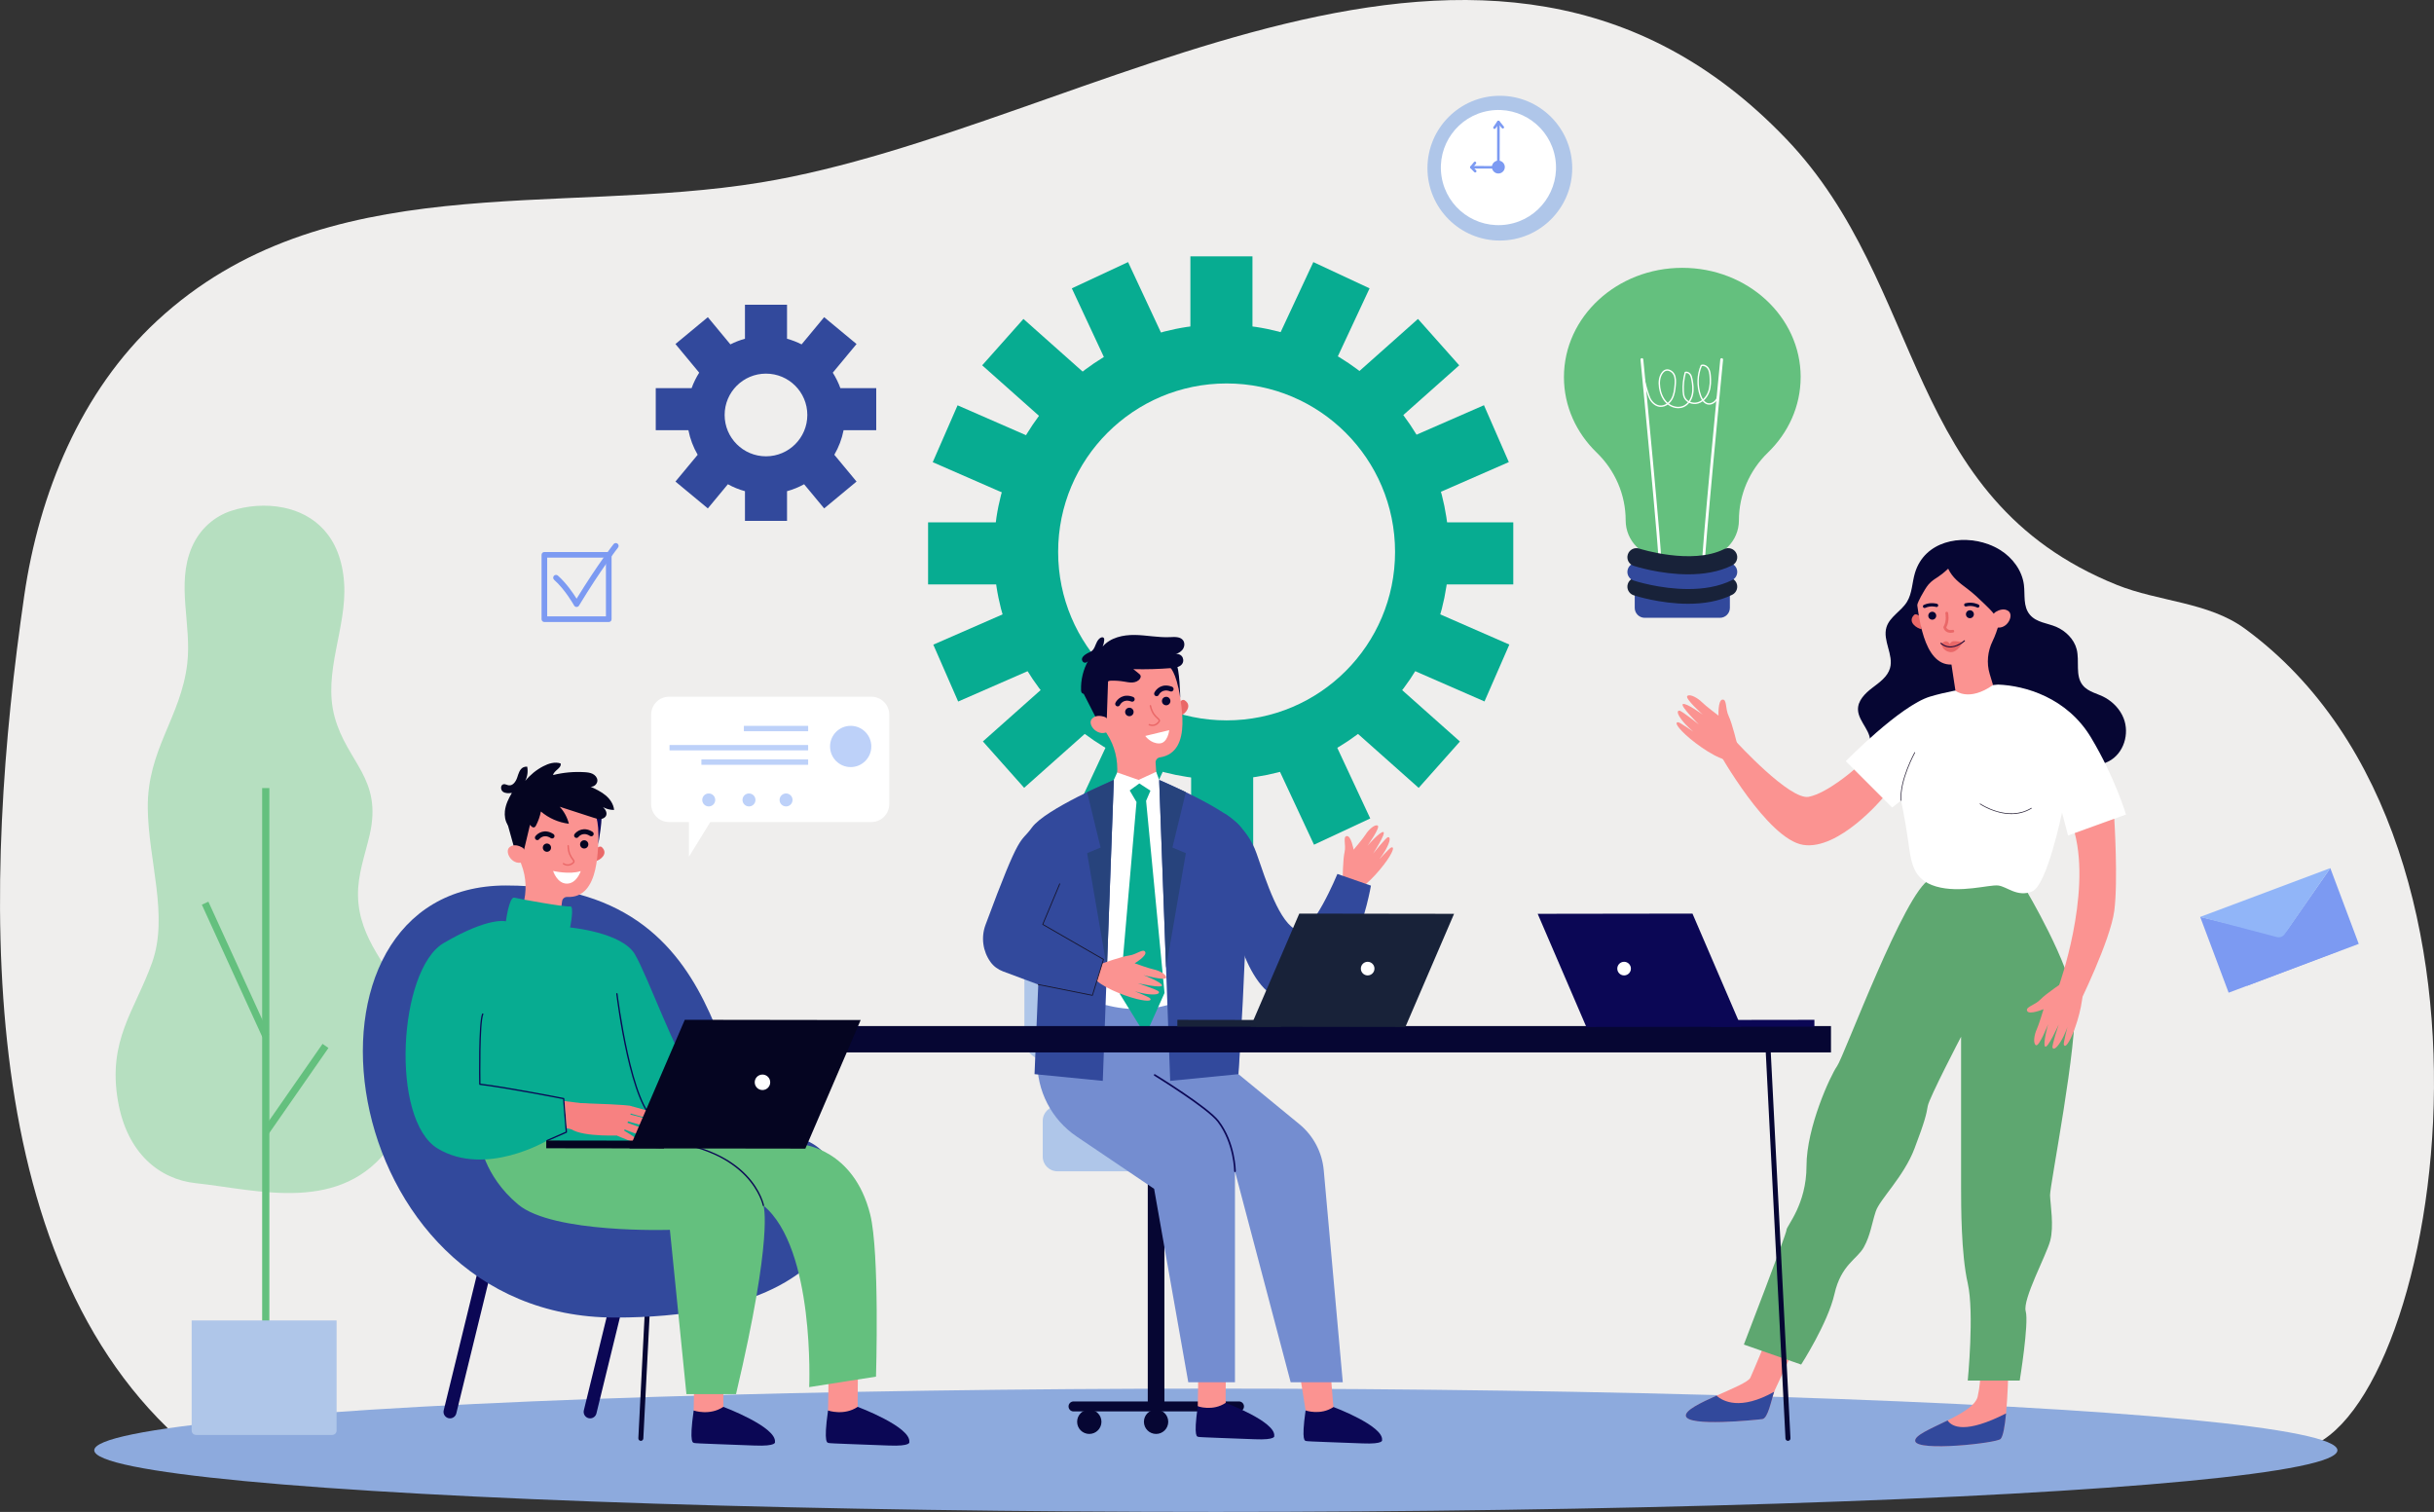 <?xml version="1.0" encoding="UTF-8"?>
<svg id="Layer_2" data-name="Layer 2" xmlns="http://www.w3.org/2000/svg" viewBox="0 0 2590.42 1609.08">
  <rect x="0" y="0" width="2590.42" height="1609.08" fill="#333333" stroke="none"/>
  <defs>
    <style>
      .cls-1 {
        fill: #fb9391;
      }

      .cls-2 {
        fill: #060633;
      }

      .cls-3 {
        fill: #050521;
      }

      .cls-4 {
        fill: #f78181;
      }

      .cls-5 {
        fill: #fff;
      }

      .cls-6 {
        fill: #ea6868;
      }

      .cls-7 {
        fill: #efeeed;
      }

      .cls-8 {
        fill: #7c9af2;
      }

      .cls-9 {
        fill: #91b5f8;
      }

      .cls-10 {
        fill: #b6dfc0;
      }

      .cls-11 {
        fill: #64c07e;
      }

      .cls-12 {
        fill: #32499c;
      }

      .cls-13 {
        fill: #8daadd;
      }

      .cls-14 {
        fill: #afc6e9;
      }

      .cls-15 {
        fill: #bdd1f9;
      }

      .cls-16 {
        fill: #17152b;
      }

      .cls-17 {
        fill: #240d39;
      }

      .cls-18 {
        fill: #07ac91;
      }

      .cls-19 {
        fill: #0b0755;
      }

      .cls-20 {
        fill: #182239;
      }

      .cls-21 {
        fill: #272035;
      }

      .cls-22 {
        fill: #5ea770;
      }

      .cls-23 {
        fill: #748dd0;
      }

      .cls-24 {
        fill: #27437c;
      }
    </style>
  </defs>
  <g id="_ÎÓÈ_1" data-name="—ÎÓÈ_1">
    <g>
      <path class="cls-7" d="m2234.16,1561.53l204.18-18.07c149.69,0,269.7-641.33-49.38-874.53-38.67-28.26-91.5-28.53-135.94-46.4-228.63-91.93-202.21-318.26-352.1-474.77-316.89-330.9-742.52-10.83-1090.91,46.39-217.53,35.72-464.99-17.38-642.75,147.15-81.13,75.09-125.62,183.46-141.49,292.86-43.32,298.66-58.19,706.68,173.22,904.42,70.65,60.37,288.88,28.94,376.02-3.38l1659.15,26.34Z"/>
      <path class="cls-12" d="m932.55,457.85v-44.77h-38.17c-2.1-5.81-4.82-11.33-8.08-16.46l25.28-30.48-34.47-28.58-24,28.95c-4.91-2.48-10.1-4.5-15.51-5.99v-36.21h-44.77v36.21c-5.41,1.49-10.6,3.5-15.51,5.99l-24-28.95-34.47,28.58,25.28,30.48c-3.26,5.14-5.98,10.65-8.08,16.46h-38.17v44.77h34.76c1.83,9.36,5.21,18.17,9.86,26.14l-23.65,28.52,34.47,28.58,21.33-25.73c5.69,3.14,11.78,5.64,18.18,7.4v31.58h44.77v-31.58c6.4-1.76,12.49-4.26,18.18-7.4l21.33,25.73,34.47-28.58-23.65-28.52c4.65-7.97,8.03-16.78,9.86-26.14h34.76Zm-117.34,27.79c-24.3,0-44-19.7-44-44s19.7-44,44-44,44,19.7,44,44-19.7,44-44,44Z"/>
      <g>
        <path class="cls-18" d="m1299.92,345.18c-133.77,0-242.2,108.44-242.2,242.2s108.44,242.2,242.2,242.2,242.2-108.44,242.2-242.2-108.44-242.2-242.2-242.2Zm5.5,421.49c-99.02,0-179.29-80.27-179.29-179.29s80.27-179.29,179.29-179.29,179.29,80.27,179.29,179.29-80.27,179.29-179.29,179.29Z"/>
        <rect class="cls-18" x="1266.89" y="272.83" width="66.06" height="94.36"/>
        <rect class="cls-18" x="1374.62" y="288.56" width="66.05" height="94.36" transform="translate(274.16 -563.93) rotate(25.02)"/>
        <rect class="cls-18" x="1462.7" y="348.32" width="66.06" height="94.36" transform="translate(797.29 -985) rotate(48.35)"/>
        <rect class="cls-18" x="1516.17" y="433.25" width="66.06" height="94.36" transform="translate(1369.07 -1131.52) rotate(66.39)"/>
        <rect class="cls-18" x="1001.88" y="541.77" width="66.05" height="94.36" transform="translate(1623.86 -445.96) rotate(90)"/>
        <rect class="cls-18" x="1530.32" y="541.77" width="66.05" height="94.36" transform="translate(2152.3 -974.4) rotate(90)"/>
        <rect class="cls-18" x="1157.58" y="288.56" width="66.06" height="94.36" transform="translate(2411.48 136.34) rotate(154.98)"/>
        <rect class="cls-18" x="1069.51" y="348.32" width="66.06" height="94.36" transform="translate(2130.76 -165.53) rotate(131.65)"/>
        <rect class="cls-18" x="1016.04" y="433.25" width="66.06" height="94.36" transform="translate(1909.37 -288.48) rotate(113.6)"/>
        <rect class="cls-18" x="1267.67" y="810.71" width="66.06" height="94.36"/>
        <rect class="cls-18" x="1375.41" y="794.98" width="66.06" height="94.36" transform="translate(-224.03 674.83) rotate(-25.02)"/>
        <rect class="cls-18" x="1463.48" y="735.22" width="66.06" height="94.36" transform="translate(-82.63 1380.74) rotate(-48.35)"/>
        <rect class="cls-18" x="1516.95" y="650.29" width="66.06" height="94.36" transform="translate(290.22 1838.48) rotate(-66.4)"/>
        <rect class="cls-18" x="1158.37" y="794.98" width="66.05" height="94.36" transform="translate(1914.72 2109.24) rotate(-154.98)"/>
        <rect class="cls-18" x="1070.3" y="735.22" width="66.06" height="94.36" transform="translate(1251.89 2126.8) rotate(-131.65)"/>
        <rect class="cls-18" x="1016.82" y="650.29" width="66.06" height="94.36" transform="translate(831.13 1938.77) rotate(-113.61)"/>
      </g>
      <g>
        <path class="cls-5" d="m927.28,741.46h-215.14c-10.58,0-19.15,8.57-19.15,19.15v95.12c0,10.58,8.57,19.15,19.15,19.15h21.05v36.92l22.75-36.92h171.33c10.58,0,19.15-8.57,19.15-19.15v-95.12c0-10.58-8.57-19.15-19.15-19.15Z"/>
        <path class="cls-15" d="m883.4,794.43c0-12.12,9.83-21.95,21.95-21.95s21.95,9.83,21.95,21.95-9.83,21.95-21.95,21.95-21.95-9.83-21.95-21.95Z"/>
        <rect class="cls-15" x="791.67" y="772.48" width="68.42" height="5.75" rx=".27" ry=".27" transform="translate(1651.77 1550.72) rotate(180)"/>
        <path class="cls-15" d="m712.83,792.87h146.99c.15,0,.27.12.27.27v5.2c0,.15-.12.27-.27.27h-146.99c-.15,0-.27-.12-.27-.27v-5.2c0-.15.12-.27.27-.27Z" transform="translate(1572.65 1591.49) rotate(180)"/>
        <path class="cls-15" d="m746.74,808.21h113.08c.15,0,.27.12.27.27v5.2c0,.15-.12.27-.27.27h-113.08c-.15,0-.27-.12-.27-.27v-5.2c0-.15.12-.27.27-.27Z" transform="translate(1606.56 1622.17) rotate(180)"/>
        <path class="cls-15" d="m761.19,851.35c0-3.81-3.09-6.9-6.9-6.9s-6.9,3.09-6.9,6.9,3.09,6.9,6.9,6.9,6.9-3.09,6.9-6.9Z"/>
        <path class="cls-15" d="m797.12,858.25c3.81,0,6.9-3.09,6.9-6.9s-3.09-6.9-6.9-6.9-6.9,3.09-6.9,6.9,3.09,6.9,6.9,6.9Z"/>
        <circle class="cls-15" cx="836.58" cy="851.35" r="6.9"/>
      </g>
      <ellipse class="cls-13" cx="1293.98" cy="1543.46" rx="1193.66" ry="65.62"/>
      <g>
        <path class="cls-14" d="m1673.27,178.97c0-42.55-34.49-77.04-77.04-77.04s-77.04,34.49-77.04,77.04,34.49,77.04,77.04,77.04,77.04-34.49,77.04-77.04Z"/>
        <circle class="cls-5" cx="1594.74" cy="178.41" r="61.28" transform="translate(-7.99 257.75) rotate(-9.22)"/>
        <path class="cls-8" d="m1601.52,177.79c0-3.79-3.07-6.86-6.86-6.86s-6.86,3.07-6.86,6.86,3.07,6.86,6.86,6.86,6.86-3.07,6.86-6.86Z"/>
        <g>
          <path class="cls-8" d="m1594.66,179.15h-1.37c-.75,0-1.36-.61-1.36-1.36s.61-1.36,1.36-1.36h.01l.06-42.28-1.7,2.47c-.43.62-1.28.77-1.89.35-.62-.43-.77-1.28-.35-1.89l4.19-6.08c.34-.49.95-.71,1.53-.53.57.18.96.7.96,1.3l-.07,48.03c0,.75-.61,1.36-1.36,1.36Z"/>
          <path class="cls-8" d="m1599.37,136.81c-.39,0-.79-.17-1.06-.5l-4.63-5.68c-.48-.58-.39-1.44.2-1.92.58-.47,1.44-.39,1.91.2l4.63,5.68c.48.58.39,1.44-.2,1.92-.25.21-.56.31-.86.31Z"/>
        </g>
        <g>
          <path class="cls-8" d="m1569.99,183.56c-.36,0-.71-.14-.98-.42l-4.04-4.19c-.38-.39-.49-.98-.27-1.48.21-.5.71-.83,1.25-.83h0l31.95.07c.75,0,1.36.61,1.36,1.36v1.37c0,.75-.61,1.36-1.36,1.36s-1.36-.61-1.36-1.36h0s-27.38-.08-27.38-.08l1.81,1.87c.52.54.51,1.4-.03,1.93-.27.26-.61.38-.95.38Z"/>
          <path class="cls-8" d="m1565.95,179.38c-.3,0-.61-.1-.86-.31-.58-.48-.67-1.33-.19-1.92l3.78-4.63c.48-.58,1.34-.67,1.92-.19.58.48.67,1.33.19,1.92l-3.78,4.63c-.27.33-.66.5-1.06.5Z"/>
        </g>
      </g>
      <path class="cls-10" d="m301.84,540.25c32.14,6.64,61.11,29.86,64.4,80.35,3.12,47.8-22.99,95.12-10.08,142.47,13.26,48.6,51.09,65.23,37.28,125.34-4.92,21.41-12.84,42.27-12.44,64.76.84,47.1,33.74,75.86,49.82,112.81,20.75,47.68,13.07,113.38-14.56,152.56-52.53,74.51-141.62,47.74-207.88,40.69-38.5-4.1-73.23-31.65-82.86-87.51-11.18-64.86,18.09-96.11,36.38-147.4,17.8-49.92-4.11-108.7-4.64-164.46-.59-62.34,35.44-96.56,42.05-153.84,4.78-41.42-11.91-84.09,4.7-123.22,8.79-20.72,25.08-33.51,41.86-39.07,16.63-5.51,36.86-7.41,55.96-3.46Z"/>
      <rect class="cls-11" x="279.01" y="838.71" width="7.67" height="588.27"/>
      <rect class="cls-11" x="246.73" y="954.2" width="7.67" height="155.32" transform="translate(-406.21 197.5) rotate(-24.56)"/>
      <rect class="cls-11" x="258.98" y="1155" width="111.29" height="7.67" transform="translate(-816.29 755.2) rotate(-55.17)"/>
      <path class="cls-14" d="m203.96,1405.32h154.26v117.17c0,2.57-2.09,4.66-4.66,4.66h-144.93c-2.57,0-4.66-2.09-4.66-4.66v-117.17h0Z"/>
      <g>
        <g>
          <rect class="cls-2" x="1179.4" y="1112.64" width="17.71" height="82.68"/>
          <path class="cls-14" d="m1125.33,1177.24h200.6c8.6,0,15.58,6.98,15.58,15.58v38.16c0,8.6-6.98,15.58-15.58,15.58h-200.6c-8.6,0-15.58-6.98-15.58-15.58v-38.16c0-8.6,6.98-15.58,15.58-15.58Z" transform="translate(2451.26 2423.8) rotate(180)"/>
          <rect class="cls-14" x="1090.2" y="947.95" width="179.94" height="179.94" rx="20.58" ry="20.58" transform="translate(2360.35 2075.85) rotate(180)"/>
          <rect class="cls-2" x="1221.53" y="1246.56" width="17.71" height="250.25"/>
          <path class="cls-2" d="m1142.53,1502.12h176.08c2.93,0,5.31-2.38,5.31-5.31s-2.38-5.31-5.31-5.31h-176.08c-2.94,0-5.31,2.38-5.31,5.31s2.38,5.31,5.31,5.31Z"/>
          <path class="cls-2" d="m1292.14,1513.15c0-7.15,5.79-12.94,12.94-12.94s12.94,5.79,12.94,12.94-5.8,12.94-12.94,12.94-12.94-5.79-12.94-12.94Z"/>
          <path class="cls-2" d="m1146.35,1513.15c0-7.15,5.79-12.94,12.94-12.94s12.94,5.79,12.94,12.94-5.79,12.94-12.94,12.94-12.94-5.79-12.94-12.94Z"/>
          <path class="cls-2" d="m1217.44,1513.15c0-7.15,5.79-12.94,12.94-12.94s12.94,5.79,12.94,12.94-5.79,12.94-12.94,12.94-12.94-5.79-12.94-12.94Z"/>
        </g>
        <g>
          <path class="cls-1" d="m1428.93,936.01s.25-21.43,2.05-29.16c1.81-7.72-2.18-16.55,2.39-17.07,4.57-.52,7.25,14.5,7.25,14.5,0,0,10.43-12.32,13.06-16.59,2.63-4.27,9.27-10.72,12.55-9.04,3.28,1.68-10.79,21.32-10.79,21.32,0,0,13.47-15.37,16.82-14.47,3.36.91-10.91,22.99-10.91,22.99,0,0,13.57-17.1,15.8-17.51,2.23-.41,2.85,2.43-.48,9.65-3.33,7.22-8.6,13.74-8.6,13.74,0,0,10.43-11.3,12.16-12.22,1.72-.92,4.77-.93-1.3,9.25-6.07,10.17-22.77,30.03-35.15,36.56l-14.86-11.95Z"/>
          <path class="cls-1" d="m1415.55,1452.73s3.38,44.93,3.72,45.56c.34.63-3.21,6.14-3.21,6.14l-13.89,2.49-12.68-5.83s-6.88-43.83-8.21-50.29c-1.33-6.46,34.27,1.93,34.27,1.93Z"/>
          <path class="cls-19" d="m1389.49,1501.1s16.01,5.6,29.7-3.67c0,0,53.32,19.98,51.69,35.18,0,0,2.27,4.53-20.83,3.55-23.1-.98-59-2-59.97-2.54-.96-.53-5.48,1.91-.59-32.52Z"/>
          <path class="cls-1" d="m1304.8,1449.21s-.63,44.04-.29,44.67c.34.63-3.21,6.14-3.21,6.14l-13.89,2.49-12.68-5.83s1.12-40.94-.21-47.4c-1.33-6.46,30.28-.07,30.28-.07Z"/>
          <path class="cls-19" d="m1274.73,1496.68s16.01,5.6,29.7-3.67c0,0,53.32,19.98,51.69,35.18,0,0,2.27,4.53-20.83,3.55-23.1-.98-59-2.01-59.96-2.54-.96-.53-5.48,1.91-.59-32.52Z"/>
          <g>
            <path class="cls-6" d="m1254.06,749.44s3.38-6.27,6.7-4.15c8.45,5.42,1.28,14.03-3.82,16.26l-2.87-12.12Z"/>
            <path class="cls-1" d="m1253.82,727.47h-.05c-.03-.61-.07-1.23-.12-1.86-2.53-27.71-27.93-47.84-55.87-43.43-23.28,3.68-40.74,24.06-40.78,47.63-.02,8.75,2.25,16.85,6.18,23.85,5.49,10.87,10.31,20.17,15.2,27.81,8.1,12.64,11.66,27.65,10.52,42.62l-.9,11.77c31.07,13.08,43.25-2.83,43.25-2.83l-1.39-21.33c-.18-2.78,1.81-5.22,4.56-5.65.02,0,.03,0,.05,0,36.53-5.75,20.87-62.02,19.36-78.58Z"/>
            <path class="cls-2" d="m1206.44,757.3c-.23-2.48-2.42-4.31-4.9-4.08-2.48.23-4.31,2.42-4.08,4.9.23,2.48,2.42,4.31,4.9,4.08,2.48-.23,4.31-2.42,4.08-4.9Z"/>
            <path class="cls-2" d="m1245.61,745.68c-.23-2.48-2.42-4.31-4.9-4.08-2.48.23-4.31,2.42-4.08,4.9.23,2.48,2.42,4.31,4.9,4.08,2.48-.23,4.31-2.42,4.08-4.9Z"/>
            <path class="cls-2" d="m1189.73,751.77c-.46.04-.94-.04-1.38-.25-1.31-.63-1.87-2.21-1.23-3.53,1.91-3.96,8.3-10.36,18.81-6.26,1.36.53,2.03,2.06,1.5,3.42-.53,1.36-2.07,2.03-3.42,1.5-8.63-3.38-11.98,3.35-12.12,3.63-.42.87-1.25,1.4-2.14,1.48Z"/>
            <path class="cls-2" d="m1231.18,740.92c-.46.04-.94-.04-1.39-.25-1.31-.63-1.86-2.21-1.23-3.53,1.91-3.96,8.3-10.37,18.8-6.26,1.36.53,2.03,2.06,1.5,3.42-.53,1.36-2.06,2.03-3.42,1.5-8.63-3.38-11.98,3.34-12.12,3.63-.42.87-1.25,1.4-2.14,1.48Z"/>
            <polygon class="cls-2" points="1153.19 738.11 1169.25 769.55 1177.85 767 1179.28 724.43 1153.19 738.11"/>
            <path class="cls-1" d="m1179.12,765.83c-.92-1.49-2.39-2.55-4.06-3.06-3.45-1.04-9.46-1.97-13.13,2.43-5.38,6.46,7.96,21.08,19.03,12.2,0,0,3.06-3.67-1.84-11.58Z"/>
            <path class="cls-6" d="m1231,771.46c-4.12,2.5-8.16.53-8.21.5-.39-.19-.54-.66-.35-1.05.19-.39.66-.54,1.05-.35.19.09,4.69,2.24,8.62-2.04.64-.7.96-1.25.94-1.63-.03-.54-.73-1.17-1.7-2.05-2.24-2.02-5.99-5.39-7.82-13.61-.09-.42.17-.84.6-.94.42-.09.84.17.94.6,1.72,7.74,5.1,10.78,7.34,12.79,1.21,1.09,2.17,1.94,2.22,3.14.04.85-.37,1.7-1.35,2.76-.74.81-1.5,1.42-2.26,1.88Z"/>
            <path class="cls-2" d="m1244.36,709.44s7.37,4.24,11.74,33.35c0,0-.62-32.84-4.57-36.11-3.96-3.26-7.17,2.75-7.17,2.75Z"/>
          </g>
          <path class="cls-23" d="m1105.01,1090.49l158.08-45.81,57.92,44.29-3.2,54.24.22-.02,64.83,53.2c14.89,12.22,24.25,29.91,25.97,49.1l20.26,225.61h-55.47l-59.29-224.54v224.54h-49.68l-36.36-205.88-82.34-55.6c-26.96-18.2-42.77-48.9-41.92-81.42l.98-37.7Z"/>
          <path class="cls-5" d="m1185.4,830.05h48.26l18.71,80.9v155.19s-44.3,21.46-102.64-6.6l17.01-181.61,18.66-47.88Z"/>
          <path class="cls-12" d="m1185.4,830.05s-72.82,30.82-87.13,50.63c-13.22,18.3-11.36.89-49.42,103.6-4.98,13.43-2.79,28.22,5.29,39.5,3.31,4.62,8.02,8.05,13.35,10.04l37.5,13.99-3.97,95.37,72.64,7.15,11.73-320.29Z"/>
          <path class="cls-12" d="m1233.66,830.05s72.82,30.82,87.13,50.63c14.31,19.81-2.75,262.51-2.75,262.51l-72.64,7.15-11.73-320.29Z"/>
          <polygon class="cls-18" points="1201.04 839.13 1209.53 853.58 1191.85 1057.89 1219.12 1101.91 1239.37 1056.79 1219.75 852.34 1225.94 837.89 1209.3 831.7 1201.04 839.13"/>
          <polygon class="cls-5" points="1185.4 830.05 1189.01 822.11 1211.71 830.05 1230.48 821.42 1233.66 830.05 1229.66 844.91 1212.53 833.78 1195.81 845.94 1185.4 830.05"/>
          <path class="cls-2" d="m1169.65,679.98c1.38-1.42,3.94-2.56,5.11-.96.47.65.48,1.51.42,2.31-.17,2.31-.72,4.6-1.62,6.74,8.13-9.54,21.7-12.5,34.24-12.31s24.98,2.93,37.5,2.31c4.96-.24,10.91-.6,13.83,3.43,2.03,2.81,1.57,6.92-.47,9.72-2.04,2.8-5.35,4.45-8.71,5.28,2.58-1.09,5.83-.35,7.69,1.75,1.86,2.1,2.2,5.41.8,7.84-2.13,3.72-7.06,4.54-11.33,4.89-13.61,1.11-27.28,1.5-40.93,1.16,1.98,1.6,3.97,3.2,5.95,4.81.68.55,1.38,1.13,1.7,1.94.44,1.11.05,2.39-.59,3.4-1.68,2.6-4.88,3.86-7.97,4.06-3.09.2-6.15-.5-9.2-1-4.46-.73-8.98-1.04-13.49-.93-.93.02-1.9.07-2.74.47-1.14.54-1.9,1.62-2.7,2.59-4.8,5.78-12.42,8.24-19.61,10.42-2.23.68-5.19,1.11-6.43-.86-.48-.77-.54-1.71-.57-2.62-.36-10.82,2.28-21.73,7.54-31.19-1.35,2.43-4.68,3.03-6.17.2-1.9-3.6,2.62-6.57,5.16-8.05,2.33-1.35,4.54-1.64,6.27-3.9,2.71-3.55,2.99-8.06,6.35-11.5Z"/>
          <path class="cls-5" d="m1218.86,783.24l25.5-6.16s-1.46,14.13-10.73,14.13-14.77-7.97-14.77-7.97Z"/>
          <polygon class="cls-24" points="1157 843.06 1171.3 902 1157 907.98 1178.07 1030.17 1185.4 830.05 1157 843.06"/>
          <path class="cls-12" d="m1302.97,865.62s24.11,13.26,34.31,42.58c10.2,29.33,24.53,75.09,43.73,81.99,15.3,5.5,42.34-60.08,42.34-60.08l35.7,12.43s-22.36,133.85-91.81,121.86c-44.14-7.62-58.65-104.56-58.65-104.56l-5.62-94.22Z"/>
          <polygon class="cls-24" points="1262.06 843.06 1247.76 902 1262.06 907.98 1240.99 1030.17 1233.66 830.05 1262.06 843.06"/>
          <path class="cls-1" d="m1173.2,1025.28s20.52-7.35,28.52-8.37c8-1.01,15.01-7.94,17.12-3.77,2.11,4.17-11.26,12.05-11.26,12.05,0,0,15.44,5.58,20.44,6.57,5,.99,13.5,5.05,13.06,8.76-.44,3.72-24.15-2.74-24.15-2.74,0,0,19.43,7.4,19.75,10.91.32,3.52-25.77-2.26-25.77-2.26,0,0,21.11,6.88,22.29,8.86,1.18,1.98-1.31,3.58-9.37,2.96-8.06-.62-16.14-3.33-16.14-3.33,0,0,14.47,5.94,15.96,7.26,1.49,1.32,2.57,4.22-9.27,2.04-11.85-2.18-36.69-11.08-47.3-20.56l6.12-18.4Z"/>
          <path class="cls-19" d="m1314.34,1247.44h0c.49,0,.89-.4.89-.89,0-.3-.21-30.36-18.03-53.7-11.3-14.79-65.56-48.11-67.86-49.52-.41-.25-.96-.13-1.22.29-.25.42-.12.96.29,1.22.56.34,56.28,34.55,67.38,49.09,17.45,22.86,17.67,52.33,17.67,52.63,0,.49.4.89.89.89Z"/>
          <path class="cls-16" d="m1162.6,1059.74c.19,0,.37-.12.42-.31l11.79-38.25c.06-.2-.02-.41-.2-.51l-64.3-37.05,17.92-42.8c.1-.23-.01-.49-.24-.58-.23-.09-.49.01-.58.24l-18.07,43.17c-.09.21,0,.44.19.55l64.33,37.07-11.57,37.53-57.21-11.41c-.25-.06-.47.11-.52.35-.05.24.11.47.35.52l57.61,11.49s.06,0,.09,0Z"/>
        </g>
      </g>
      <g>
        <path class="cls-2" d="m1977.39,755.26c.38,13.37,16.46,24.51,12.05,37.14-.98,2.8-2.92,5.22-3.71,8.08-1.73,6.3,2.98,13.06,9.09,15.36,6.11,2.3,13.04,1.01,19.07-1.51,6.03-2.52,11.5-6.19,17.45-8.9,13.33-6.06,28.32-6.98,42.69-9.81,14.58-2.87,29.07-7.8,43.89-6.77,17.09,1.19,32.5,10.14,48.51,16.26,16.31,6.24,33.71,9.62,51.17,9.95,9.11.17,18.54-.57,26.62-4.78,16.12-8.4,22.36-29.35,15.88-45.85-3.7-9.41-11.02-17.12-19.79-22.01-7.83-4.37-17.82-5.83-23.73-13.15-8.27-10.25-3.2-25.57-6.46-38.32-2.75-10.73-11.78-19.55-21.77-23.83-9.32-3.99-20.92-4.55-27.92-12.75-7.61-8.92-5.08-21.27-6.45-31.98-1.96-15.31-12.13-28.87-25.23-37.03-3.91-2.44-8.15-4.49-12.6-6.12-29.41-10.79-67.73-3.35-78.05,30.28-3.16,10.3-2.93,21.82-8.57,31.01-6.12,9.98-18.45,15.89-21.84,27.1-4.27,14.08,7.8,29.21,3.82,43.37-2.6,9.26-11.25,15.25-18.9,21.07-7.65,5.82-15.5,13.57-15.22,23.18Z"/>
        <path class="cls-1" d="m2137.53,1453.05s-.97,70.66-8.4,78.38c-4.24,4.41-88.5,13.66-90.87,2.38-2.38-11.29,61.77-26.73,66.52-47.52,4.75-20.79,2.38-40.39,2.38-40.39l30.37,7.15Z"/>
        <path class="cls-1" d="m1909.47,1434.85s-16.95,37.29-20.34,44.08c-3.39,6.78-6.78,30.51-13.56,31.36-6.78.85-79.68,8.48-81.37-3.39-1.7-11.87,64.42-31.36,68.66-40.69,4.24-9.32,20.34-48.31,20.34-48.31l26.28,16.95Z"/>
        <path class="cls-22" d="m2155.91,946.65s47.51,79.43,51.77,120.56c4.25,41.13-26.24,195.02-25.89,204.95.35,9.93,4.31,32.62.2,48.22-4.1,15.6-29.63,62.41-26.09,75.17,3.55,12.76-6.38,73.75-6.38,73.75h-55.32s7.09-72.34,0-103.54c-7.09-31.2-7.09-82.26-7.09-103.54v-158.86s-34.04,65.24-35.46,73.75c-1.42,8.51-2.84,15.6-14.18,45.39-11.35,29.79-36.88,53.9-41.13,66.66-4.25,12.76-5.67,25.53-12.77,38.29-7.09,12.76-24.11,18.44-31.2,49.64-7.09,31.2-35.46,75.17-35.46,75.17l-60.99-21.28s45.39-117.72,45.39-121.98,21.28-26.95,21.28-68.08,25.53-96.45,32.62-106.38,72.34-186.51,98.58-198.57c26.24-12.06,102.12,10.64,102.12,10.64Z"/>
        <path class="cls-5" d="m2126.48,728.58c28.72,1.06,73.4,13.83,98.93,56.38,25.53,42.55,37.23,81.91,37.23,81.91l-61.7,22.34-6.38-24.47s-15.96,77.65-31.91,84.04c-15.96,6.38-26.59-5.32-36.17-6.38s-40.42,8.51-65.95,1.06c-25.53-7.45-26.59-26.59-29.79-48.93-3.19-22.34-7.45-42.55-7.45-42.55l-9.57,7.45-49.32-49.32s57.83-59.19,89.74-68.76c31.91-9.57,72.34-12.77,72.34-12.77Z"/>
        <path class="cls-1" d="m2250.16,871.38s4.19,66.05,0,97.96c-4.19,31.91-38.23,100.7-38.23,100.7l-20.57-21.28s34.15-95.24,16.72-162.15l42.08-15.24Z"/>
        <path class="cls-6" d="m2044.36,657.06s-4.78-5.27-7.48-2.42c-6.9,7.27,2.8,14.06,8.28,15.01l-.79-12.59Z"/>
        <path class="cls-1" d="m2082.84,578.38c24.2-2.08,46.49,14.59,51.4,38.38,1.61,7.82,1.24,15.54-.73,22.67-4.07,17.65-7.48,31.9-12.78,42.7-5.37,10.95-6.69,23.43-3.17,35.11l3.55,11.79c-25.71,18.14-40,6.07-40,6.07l-4.23-27.82h0c-30.64.98-35.06-55.17-37.55-71.58h.05c-.12-.61-.23-1.22-.33-1.84-4.17-27.47,15.64-53.05,43.78-55.47Z"/>
        <path class="cls-2" d="m2093.66,626.52c6.76,5.07,12.86,10.95,18.95,16.82,6.44,6.2,13.13,12.81,15.66,21.39,6.86-7.08,10.5-16.63,13.35-26.07,1.32-4.38,2.53-8.86,2.49-13.43-.06-6.47-2.59-12.64-5.08-18.61-3.21-7.71-6.65-15.73-13.04-21.1-4.24-3.56-9.49-5.69-14.8-7.23-12.39-3.61-25.82-4.3-38.19-.62-12.37,3.68-23.57,11.98-29.55,23.42-7.7,14.74-6.12,32.39-4.35,48.92.62-7.07,4.25-13.46,7.81-19.6,2.31-3.99,4.69-8.07,8.18-11.08,5.96-5.13,7.94-4.51,18.3-14.1,4.55,9.66,11.82,14.95,20.27,21.29Z"/>
        <path class="cls-1" d="m2120.96,655.05c.54-1.66,1.7-3.05,3.21-3.94,3.1-1.83,8.7-4.17,13.31-.78,6.77,4.98-2.69,22.35-15.54,16.38,0,0-3.84-2.83-.98-11.67Z"/>
        <path class="cls-2" d="m2052.34,656.31c-.57-2.26.8-4.56,3.06-5.13,2.26-.57,4.56.8,5.13,3.06.57,2.26-.8,4.56-3.06,5.13-2.26.57-4.56-.8-5.13-3.06Z"/>
        <path class="cls-2" d="m2092.41,654.75c-.57-2.26.8-4.56,3.06-5.13,2.26-.57,4.56.8,5.13,3.06.57,2.26-.8,4.56-3.06,5.13-2.26.57-4.56-.8-5.13-3.06Z"/>
        <path class="cls-6" d="m2066.03,685.1s3.31-2.96,5.52-2.57c2.2.39,3.63,2.87,3.63,2.87,0,0,1.03-2.71,3.64-3,2.61-.29,10.12,1.01,10.12,1.01,0,0-5.7,11.77-13.69,10.57-7.99-1.2-9.07-8.51-9.07-8.51l-.15-.37Z"/>
        <path class="cls-17" d="m2073.78,688.94c9.14,1.04,17.21-6.4,17.31-6.5.24-.22.25-.6.03-.84-.22-.24-.6-.25-.84-.03-.53.5-13.12,12.08-24.26,2.63-.25-.21-.63-.18-.84.07-.21.25-.18.63.07.84,2.81,2.38,5.73,3.51,8.54,3.83Z"/>
        <path class="cls-2" d="m2105.23,646.68c.49-.1.94-.41,1.19-.89.46-.86.14-1.92-.72-2.38-.26-.14-6.4-3.31-14.01-1.38-.94.24-1.51,1.19-1.27,2.13.24.94,1.27,1.5,2.13,1.27,6.35-1.6,11.45,1.05,11.5,1.08.38.2.79.25,1.18.17Z"/>
        <path class="cls-2" d="m2061.66,645.9c.47-.19.85-.58,1.01-1.09.3-.92-.21-1.91-1.13-2.21-.28-.09-6.82-2.14-14.03,1.15-.88.4-1.27,1.44-.87,2.32.4.88,1.48,1.27,2.32.87,5.96-2.72,11.45-1.02,11.51-1,.41.13.83.1,1.19-.04Z"/>
        <path class="cls-6" d="m2076.04,673.5c-5.04,0-7.25-3.46-7.73-5.57-.08-.37-.02-.76.17-1.08,3.61-6.07,1.95-13.91,1.93-13.99-.17-.8.33-1.58,1.12-1.76.79-.18,1.58.33,1.76,1.12.08.35,1.84,8.56-1.94,15.54.46,1.11,2.04,3.51,6.69,2.56.82-.16,1.58.35,1.74,1.15.16.8-.35,1.58-1.15,1.74-.94.19-1.81.28-2.6.28Z"/>
        <path class="cls-21" d="m2023.29,852.34c-.19,0-.35-.14-.37-.33-1.94-21.14,14.42-50.97,14.58-51.27.1-.18.33-.25.5-.14.18.1.24.32.14.5-.16.3-16.41,29.93-14.49,50.84.02.2-.13.38-.33.4-.01,0-.02,0-.03,0Z"/>
        <path class="cls-21" d="m2140.59,866.37c-18.02,0-33.26-10.4-33.47-10.54-.17-.12-.21-.35-.09-.51.12-.17.35-.21.51-.09.29.2,29.18,19.89,54.2,4.6.17-.11.4-.05.51.12.11.18.05.4-.12.51-7.12,4.35-14.54,5.92-21.54,5.92Z"/>
        <path class="cls-12" d="m2135,1504.23c-43.11,21.97-57.5,14.52-62.26,7.51-17.66,8.69-35.72,15.98-34.44,22.07,2.38,11.29,86.63,2.03,90.87-2.38,2.71-2.82,4.57-14.08,5.82-27.2Z"/>
        <path class="cls-12" d="m1826.76,1485.39c-17.01,7.58-33.42,15.51-32.56,21.5,1.7,11.87,74.59,4.24,81.37,3.39,6.15-.77,9.51-20.38,12.62-29.07-36.15,20.24-54.41,10.18-61.42,4.18Z"/>
        <path class="cls-1" d="m2196.78,1044.63s-19.31,12.89-25.25,19.1c-5.94,6.21-16.31,7.81-14.08,12.26,2.23,4.46,17.45-1.99,17.45-1.99,0,0-5.02,16.75-7.34,21.66-2.33,4.91-4.25,14.75-.78,16.73,3.46,1.98,12.98-22.4,12.98-22.4,0,0-5.99,21.31-3.19,23.82,2.8,2.51,14.42-23.49,14.42-23.49,0,0-7.5,22.42-6.56,24.69.95,2.27,3.89,1.15,8.48-6.14,4.58-7.29,7.39-15.92,7.39-15.92,0,0-4.09,16.15-3.91,18.26.19,2.11,1.98,4.88,7.63-6.64,5.65-11.52,13.79-38.42,12.41-53.51l-19.63-6.43Z"/>
        <path class="cls-1" d="m1848.88,792.33s-5.38-22.58-9.13-30.31c-3.75-7.73-1.65-18.01-6.6-17.46-4.95.54-4.2,17.06-4.2,17.06,0,0-13.96-10.52-17.76-14.41-3.8-3.89-12.36-9.11-15.42-6.55-3.06,2.56,16.49,19.95,16.49,19.95,0,0-17.9-13.03-21.23-11.27-3.33,1.76,17.01,21.68,17.01,21.68,0,0-18.42-14.83-20.87-14.73-2.46.1-2.43,3.25,2.81,10.08,5.24,6.83,12.36,12.46,12.36,12.46,0,0-13.72-9.45-15.76-10.01-2.04-.56-5.26.16,3.58,9.46,8.84,9.3,31.23,26.28,45.87,30.23l12.85-16.17Z"/>
        <path class="cls-1" d="m2003.68,849.39s-46.65,55.89-84.69,49.77c-38.03-6.12-89.71-98.61-89.71-98.61l18.39-11.22s57.3,62.68,77.32,58.68c20.02-4,48.29-29,48.29-29l30.39,30.39Z"/>
      </g>
      <g>
        <path class="cls-11" d="m1916.39,401.36c0-64.24-56.4-116.32-125.97-116.32s-125.97,52.08-125.97,116.32c0,31.16,13.27,59.46,34.87,80.34,19.57,18.92,30.82,44.83,30.82,72.05h0c0,22.02,17.85,39.87,39.87,39.87h40.79c22.02,0,39.87-17.85,39.87-39.87h0c0-27.22,11.25-53.13,30.82-72.05,21.6-20.88,34.87-49.18,34.87-80.34Z"/>
        <path class="cls-5" d="m1812.52,608.11c-.78,0-1.44-.61-1.48-1.4-.7-12.97,18.96-215.55,19.8-224.17.08-.82.8-1.42,1.62-1.33.82.08,1.41.8,1.33,1.62-.21,2.11-20.47,210.98-19.79,223.73.04.82-.58,1.52-1.4,1.56-.03,0-.05,0-.08,0Z"/>
        <path class="cls-5" d="m1767.21,608.11s-.05,0-.08,0c-.82-.04-1.45-.74-1.4-1.56.69-12.74-19.58-221.62-19.79-223.73-.08-.82.52-1.54,1.33-1.62.82-.08,1.54.52,1.62,1.33.84,8.62,20.5,211.21,19.8,224.17-.04.79-.7,1.4-1.48,1.4Z"/>
        <path class="cls-5" d="m1786.05,434.46c-3.84,0-7.82-1.37-11.12-3.92-2.39,1.71-5.26,2.78-8.35,2.49-4.21-.38-8.26-3.26-10.86-7.72-2.23-3.83-5.76-16.9-6.71-21.39-.08-.4.17-.79.57-.88.39-.08.79.17.88.57.99,4.66,4.48,17.41,6.54,20.95,2.35,4.04,5.98,6.65,9.71,6.99,2.57.23,4.99-.61,7.05-2,0,0-.01-.01-.02-.02-5.43-4.96-7.44-11.93-8.18-16.89-.93-6.24-.14-11.42,2.35-15.39,1.15-1.84,2.52-3.1,4.06-3.74,3.95-1.63,8.54,1.18,10.34,4.83,1.78,3.61,1.6,7.73,1.27,11.64-.41,4.86-1.08,10.44-3.77,15.16-.91,1.58-2.16,3.14-3.67,4.45,4.55,3.38,10.41,4.36,15.08,2.37,1.97-.83,3.73-2.18,5.2-3.91-1.86-1.13-3.39-2.7-4.3-4.62-1.05-2.2-1.31-4.62-1.43-6.9-.37-6.86.38-13.7,2.22-20.32.07-.24.25-.43.49-.51,2.33-.75,4.68.64,5.89,2.26,1.25,1.68,1.73,3.74,2.11,5.72.9,4.66,1.77,10.76.43,16.58-.62,2.72-1.71,5.2-3.16,7.29,2.54,1.08,5.55,1.32,8.35.45,1.51-.46,2.95-1.21,4.27-2.18-1.02-1.56-1.74-3.21-2.2-4.51-3.78-10.46-3.45-22.34.9-32.58.08-.19.24-.34.44-.41,3.2-1.11,6.53.86,8.18,3.39,1.69,2.6,2.06,5.77,2.27,8.54.36,4.82.51,11.12-1.62,16.99-1.29,3.56-3.36,6.61-5.91,8.84,1.28,1.59,2.98,2.91,5.15,3.09,1.8.14,3.39-.54,4.42-1.14,3.58-2.09,5.69-6.58,5.03-10.67-.07-.4.21-.79.61-.85.41-.07.79.21.85.61.77,4.75-1.6,9.76-5.75,12.19-1.74,1.02-3.57,1.48-5.29,1.33-2.66-.22-4.69-1.75-6.2-3.63-1.46,1.07-3.04,1.89-4.71,2.4-3.25,1-6.76.67-9.69-.66-1.66,2.03-3.69,3.61-5.96,4.57-1.79.76-3.75,1.13-5.74,1.13Zm-11.62-39.95c-.64,0-1.28.12-1.89.37-1.25.52-2.39,1.58-3.37,3.16-2.26,3.62-3,8.59-2.14,14.39.7,4.73,2.61,11.35,7.72,16.02.07.07.15.14.22.2,1.46-1.23,2.68-2.72,3.55-4.24,2.55-4.46,3.19-9.85,3.58-14.55.31-3.7.48-7.59-1.12-10.86-1.21-2.46-3.89-4.48-6.55-4.48Zm19.79,2.51c-1.71,6.34-2.4,12.87-2.06,19.43.11,2.13.35,4.38,1.28,6.34.82,1.71,2.19,3.1,3.87,4.09,1.4-1.98,2.45-4.34,3.05-6.95,1.27-5.55.43-11.45-.44-15.97-.35-1.8-.78-3.68-1.84-5.11-.86-1.15-2.43-2.08-3.87-1.83Zm16.98-7.39c-4.07,9.83-4.34,21.17-.73,31.18.36,1,1.01,2.56,1.98,4.07,2.31-2.05,4.2-4.86,5.38-8.14,2.04-5.61,1.89-11.7,1.54-16.38-.19-2.58-.53-5.53-2.03-7.84-1.25-1.91-3.77-3.52-6.14-2.89Z"/>
        <path class="cls-12" d="m1739.8,628.58h101.25v18.34c0,5.84-4.74,10.59-10.59,10.59h-80.08c-5.84,0-10.59-4.74-10.59-10.59v-18.34h0Z"/>
        <path class="cls-20" d="m1796.66,642.57c-29.82,0-56.37-8.5-58.04-9.05-5.06-1.65-7.83-7.1-6.17-12.16,1.65-5.06,7.1-7.82,12.16-6.17.89.28,55.93,17.74,90.33.54,4.77-2.38,10.56-.45,12.94,4.31,2.38,4.76.45,10.56-4.31,12.94-14.41,7.21-31.12,9.59-46.9,9.59Z"/>
        <path class="cls-12" d="m1796.66,626.9c-29.82,0-56.37-8.5-58.04-9.05-5.06-1.65-7.83-7.1-6.17-12.16,1.65-5.06,7.1-7.83,12.16-6.17.89.29,55.93,17.75,90.33.54,4.77-2.38,10.56-.45,12.94,4.31,2.38,4.76.45,10.56-4.31,12.94-14.41,7.21-31.12,9.59-46.9,9.59Z"/>
        <path class="cls-20" d="m1796.66,611.23c-29.82,0-56.37-8.5-58.04-9.05-5.06-1.65-7.83-7.1-6.17-12.16,1.65-5.06,7.1-7.83,12.16-6.17.89.29,55.93,17.74,90.33.54,4.77-2.38,10.56-.45,12.94,4.31,2.38,4.76.45,10.56-4.31,12.94-14.41,7.21-31.12,9.59-46.9,9.59Z"/>
      </g>
      <g>
        <path class="cls-8" d="m647.88,662h-68.52c-1.66,0-3-1.34-3-3v-68.52c0-1.66,1.34-3,3-3h68.52c1.66,0,3,1.34,3,3v68.52c0,1.66-1.34,3-3,3Zm-65.52-6.01h62.51v-62.51h-62.51v62.51Z"/>
        <path class="cls-8" d="m613.63,645.97s-.04,0-.06,0c-1.07-.02-2.05-.61-2.57-1.55-.09-.17-9.43-16.88-21.25-27.33-1.24-1.1-1.36-3-.26-4.24,1.1-1.24,3-1.36,4.24-.26,8.88,7.85,16.22,18.62,19.93,24.56,22.56-36.78,39.17-57.85,39.35-58.07,1.03-1.3,2.92-1.52,4.22-.49,1.3,1.03,1.52,2.92.49,4.22-.18.22-17.86,22.65-41.51,61.71-.55.9-1.52,1.45-2.57,1.45Z"/>
      </g>
      <g>
        <rect class="cls-2" x="649.62" y="1092" width="1299.03" height="28.05"/>
        <path class="cls-2" d="m1902.87,1533.45c-1.41,0-2.58-1.1-2.65-2.52l-21.68-424.77c-.07-1.47,1.05-2.71,2.52-2.79,1.48-.08,2.71,1.05,2.79,2.52l21.68,424.77c.07,1.46-1.05,2.71-2.52,2.79-.05,0-.09,0-.14,0Z"/>
        <path class="cls-2" d="m682.02,1533.45c1.41,0,2.58-1.1,2.65-2.52l21.68-424.77c.07-1.47-1.05-2.71-2.52-2.79-1.48-.08-2.71,1.05-2.79,2.52l-21.67,424.77c-.07,1.46,1.05,2.71,2.52,2.79.04,0,.09,0,.14,0Z"/>
      </g>
      <g>
        <g>
          <path class="cls-19" d="m628.06,1509.51c-.54,0-1.09-.07-1.64-.2-3.7-.91-5.97-4.64-5.06-8.34l26.5-108.32c.91-3.7,4.64-5.97,8.34-5.07,3.7.91,5.97,4.64,5.06,8.34l-26.5,108.32c-.77,3.15-3.59,5.27-6.7,5.27Z"/>
          <path class="cls-19" d="m478.92,1509.51c-.54,0-1.09-.07-1.64-.2-3.7-.91-5.97-4.64-5.07-8.34l38.46-157.16c.91-3.7,4.64-5.97,8.34-5.07,3.7.91,5.97,4.64,5.07,8.34l-38.46,157.16c-.77,3.15-3.59,5.27-6.7,5.27Z"/>
          <path class="cls-12" d="m538.47,942.39c264.9,0,214,272.43,297.47,267.75,83.48-4.68,122.21,192.09-181.38,192.09s-359.9-459.84-116.09-459.84Z"/>
        </g>
        <g>
          <path class="cls-1" d="m913.22,1450.68s-.67,46.82-.31,47.49c.36.67-3.42,6.53-3.42,6.53l-14.77,2.65-13.48-6.2s1.19-43.53-.22-50.39c-1.41-6.86,32.19-.08,32.19-.08Z"/>
          <path class="cls-19" d="m881.24,1501.15s17.02,5.95,31.57-3.9c0,0,56.68,21.24,54.95,37.4,0,0,2.41,4.81-22.14,3.77-24.56-1.04-62.72-2.13-63.74-2.7-1.02-.57-5.83,2.03-.63-34.57Z"/>
          <path class="cls-1" d="m770.22,1450.68s-.67,46.82-.31,47.49c.36.67-3.42,6.53-3.42,6.53l-14.77,2.65-13.48-6.2s1.19-43.53-.22-50.39c-1.41-6.86,32.19-.08,32.19-.08Z"/>
          <path class="cls-19" d="m738.24,1501.15s17.02,5.95,31.57-3.9c0,0,56.68,21.24,54.95,37.4,0,0,2.41,4.81-22.14,3.77-24.56-1.04-62.72-2.13-63.74-2.7-1.02-.57-5.83,2.03-.63-34.57Z"/>
          <g>
            <g>
              <path class="cls-6" d="m633.45,904.36s4.45-5.33,7.2-2.66c7.02,6.82-1.51,13.65-6.81,14.79l-.39-12.13Z"/>
              <path class="cls-1" d="m637.5,883.33h-.05c.09-.6.18-1.2.25-1.81,2.98-26.96-17.37-51.11-44.91-52.33-22.95-1.02-43.58,15.05-48.2,37.55-1.72,8.35-1.13,16.53,1.26,23.98,3.13,11.45,5.92,21.26,9.11,29.51,5.27,13.64,5.76,28.68,1.75,42.74l-3.15,11.07c27.13,18.53,41.85,5.71,41.85,5.71l2.81-20.64c.37-2.69,2.74-4.63,5.46-4.51.02,0,.03,0,.05,0,36,1.62,31.99-55.17,33.77-71.27Z"/>
              <path class="cls-3" d="m586.45,902.61c.27-2.41-1.47-4.58-3.88-4.85-2.41-.27-4.58,1.47-4.85,3.88-.27,2.41,1.47,4.58,3.88,4.85,2.41.27,4.58-1.47,4.85-3.88Z"/>
              <path class="cls-3" d="m626.12,899.13c.27-2.41-1.47-4.58-3.88-4.85-2.41-.27-4.58,1.47-4.85,3.88-.27,2.41,1.47,4.58,3.88,4.85,2.41.27,4.58-1.47,4.85-3.88Z"/>
              <path class="cls-3" d="m571.57,894.07c-.45-.05-.89-.22-1.27-.51-1.13-.86-1.35-2.48-.49-3.61,2.59-3.41,9.94-8.28,19.17-2.32,1.19.77,1.54,2.36.77,3.56-.77,1.19-2.37,1.53-3.56.76-7.58-4.9-12.09.86-12.28,1.11-.57.75-1.46,1.1-2.33,1Z"/>
              <path class="cls-3" d="m613.26,891.77c-.45-.05-.89-.22-1.27-.51-1.13-.86-1.35-2.48-.49-3.61,2.6-3.41,9.94-8.28,19.17-2.32,1.19.77,1.54,2.37.76,3.56-.77,1.19-2.37,1.54-3.56.76-7.58-4.9-12.09.86-12.28,1.11-.57.75-1.46,1.1-2.33,1Z"/>
              <polygon class="cls-3" points="539.33 873.93 548.55 907.07 557.27 906.3 566.91 865.93 539.33 873.93"/>
              <path class="cls-1" d="m558.7,905.44c-.59-1.6-1.78-2.9-3.29-3.71-3.09-1.66-8.65-3.72-13.01-.23-6.4,5.12,3.51,21.68,15.8,15.35,0,0,3.63-2.91.5-11.41Z"/>
              <path class="cls-6" d="m607.15,920.9c-4.42,1.59-7.9-1.08-7.94-1.12-.33-.26-.39-.74-.13-1.07.26-.33.74-.39,1.07-.13.16.13,4.04,3.05,8.63-.28.75-.54,1.16-1,1.21-1.37.08-.52-.47-1.26-1.23-2.29-1.75-2.36-4.68-6.31-4.82-14.52,0-.42.33-.77.75-.78.42,0,.77.33.78.75.14,7.72,2.77,11.28,4.52,13.64.94,1.27,1.69,2.28,1.51,3.43-.12.82-.69,1.55-1.82,2.38-.86.63-1.71,1.07-2.53,1.36Z"/>
              <path class="cls-5" d="m588.65,926.92s17.57,4.16,29.43.15c0,0-4.32,13.39-14.78,13.34-10.47-.05-14.65-13.48-14.65-13.48Z"/>
              <path class="cls-19" d="m631.97,864.28s6.22,5.48,4.73,34.13c0,0,5.8-31.48,2.65-35.37-3.14-3.88-7.38,1.24-7.38,1.24Z"/>
            </g>
            <path class="cls-3" d="m537.33,863.25c.74-6.94,3.91-13.38,7.45-19.39-3.3.42-6.98.7-9.62-1.32-2.64-2.02-2.58-7.23.68-7.9,1.89-.39,3.71.9,5.62,1.17,4.37.6,7.54-4.05,8.95-8.23,1.4-4.18,2.63-9.11,6.62-10.99,1.25-.59,2.68-.8,4.05-.62,1.01,5.09.26,10.51-2.1,15.13,5.24-6.41,11.78-11.74,19.11-15.57,5.71-2.98,12.44-5.08,18.55-3.02,1.28,4.97-6.98,7.31-8.03,12.33,10.95-2.72,22.33-3.75,33.59-3.04,2.9.18,5.87.5,8.48,1.78,2.61,1.28,4.82,3.72,5.08,6.62.34,3.8-3.34,7.44-7.14,7.05,5.56,2.61,11.2,5.26,15.91,9.21,4.71,3.95,8.46,9.41,9.04,15.53-4.1.04-8.21-1-11.8-3,2.47,2.31,4.59,5.79,3.32,8.92-.94,2.32-3.53,3.62-6.03,3.77s-4.94-.63-7.32-1.4c-12.01-3.89-24.02-7.79-36.04-11.68,4.69,5.09,8.08,11.37,9.75,18.09-10.91-1.3-21.41-5.89-29.78-13.03-1.02,5.15-2.77,10.15-5.18,14.81-.38.73-.81,1.49-1.53,1.88-2.43,1.32-4.39-2.3-6.57-4-2.68-2.08-6.61-1.18-9.59.44-5.14,2.8-8.69,6.88-12.62.79-2.64-4.09-3.35-9.58-2.84-14.33Z"/>
          </g>
          <path class="cls-11" d="m853.66,1218.01s54.84,4.44,72.43,74.31c10.22,40.6,6.21,172.79,6.21,172.79l-71.1,11.15s6.38-147.73-48.69-193.25c0,0,11.15,30-29.2,200.72h-52.77l-17.59-174.86s-124.16,4.14-161.41-26.9c-37.25-31.04-40.98-68.19-40.98-68.19l175.49-26.67,167.62,30.9Z"/>
          <path class="cls-18" d="m538.43,980.54s3.45-26.56,8.97-25.18c5.52,1.38,54.49,10.29,59.32,9.28,4.83-1,0,22.45,0,22.45,0,0,55.13,5.02,68.93,28.47,13.8,23.45,45.88,112.51,57.61,120.1,11.73,7.59,34.87,28.7,34.87,28.7l-95.38,53.65-90.35-4.23s-65.35,39.17-116.4,8.67c-51.04-30.5-42.08-190.53,6.21-218.81,48.28-28.28,66.22-23.11,66.22-23.11Z"/>
          <path class="cls-19" d="m699.01,1193.61c-.09,0-.19-.02-.27-.06-27.51-12.02-42.26-130.8-42.88-135.85-.05-.38.22-.72.6-.77.41-.05.72.22.77.6.15,1.23,15.27,123.04,42.06,134.75.35.15.51.56.36.91-.11.26-.37.42-.63.42Z"/>
          <path class="cls-19" d="m582.4,1214.48c-.27,0-.52-.15-.63-.41-.15-.35,0-.76.36-.91l19.9-8.7-2.79-34.68c-5.96-1.17-61.93-12.07-88.65-15.19-.34-.04-.6-.33-.61-.67-.04-2.68-.99-65.66,3.16-75.01.15-.35.56-.5.91-.35.35.15.5.56.35.91-3.82,8.6-3.14,67.2-3.05,73.82,28.4,3.38,88.07,15.12,88.67,15.24.3.06.53.31.55.62l2.87,35.7c.02.29-.14.57-.41.69l-20.35,8.9c-.09.04-.19.06-.28.06Z"/>
          <path class="cls-19" d="m812.5,1283.7c-.33,0-.61-.23-.68-.56-.11-.61-12.69-61.32-112.03-68.5-.38-.03-.67-.36-.64-.74.02-.38.34-.68.74-.64,52.44,3.79,80.44,22.47,94.69,37.48,15.49,16.31,18.57,31.98,18.6,32.14.07.38-.18.73-.55.81-.04,0-.09.01-.13.01Z"/>
          <g>
            <g>
              <path class="cls-4" d="m618.62,1174.08s1.37.04,3.67.11c11.32.35,45.2,1.52,49.13,2.9,4.73,1.67-9.51,31.22-9.51,31.22,0,0-40.71,2.23-53.81-6.51-13.1-8.74,10.52-27.73,10.52-27.73Z"/>
              <path class="cls-4" d="m656.54,1208.51s22.71,10.27,24.72,8.03c2.01-2.24-17.78-13.71-17.78-13.71l-6.94,5.68Z"/>
              <path class="cls-4" d="m662.72,1201.23s33.62,13.83,36.16,9.19c2.54-4.64-34.66-16.65-34.66-16.65l-1.5,7.46Z"/>
              <path class="cls-4" d="m667.19,1193.08s34.7,10.84,36.82,5.99c2.13-4.85-35.98-13.56-35.98-13.56l-.84,7.56Z"/>
              <path class="cls-4" d="m668.95,1184.34s32.41,10.58,34.44,5.72c2.03-4.86-33.59-13.29-33.59-13.29l-.84,7.57Z"/>
            </g>
            <polygon class="cls-4" points="626.37 1175.05 600.79 1171.85 603.14 1200.77 616.3 1203.71 626.37 1175.05"/>
          </g>
          <g>
            <polygon class="cls-3" points="915.97 1085.59 728.8 1085.33 669.91 1222.19 857.09 1222.46 915.97 1085.59"/>
            <rect class="cls-3" x="581.36" y="1213.87" width="125.31" height="8.28" transform="translate(1.7 -.9) rotate(.08)"/>
            <path class="cls-5" d="m803.23,1151.89c-.02-4.55,3.65-8.26,8.2-8.28,4.55-.02,8.26,3.64,8.28,8.2.02,4.55-3.64,8.26-8.2,8.28-4.55.03-8.26-3.64-8.28-8.2Z"/>
          </g>
        </g>
      </g>
      <g>
        <polygon class="cls-19" points="1636.5 972.54 1801.24 972.31 1853.06 1092.77 1688.32 1093 1636.5 972.54"/>
        <rect class="cls-19" x="1820.71" y="1085.45" width="110.29" height="7.29" transform="translate(3753.24 2175.56) rotate(179.92)"/>
        <path class="cls-5" d="m1735.72,1030.89c.02-4-3.21-7.27-7.21-7.29-4.01-.02-7.27,3.21-7.29,7.21-.02,4,3.21,7.27,7.21,7.29,4.01.02,7.27-3.21,7.29-7.21Z"/>
      </g>
      <g>
        <polygon class="cls-20" points="1547.52 972.54 1382.78 972.31 1330.96 1092.77 1495.7 1093 1547.52 972.54"/>
        <rect class="cls-20" x="1253.02" y="1085.45" width="110.29" height="7.29" transform="translate(1.52 -1.83) rotate(.08)"/>
        <path class="cls-5" d="m1448.3,1030.89c-.02-4,3.21-7.27,7.21-7.29,4-.02,7.27,3.21,7.29,7.21.02,4-3.21,7.27-7.21,7.29-4.01.02-7.27-3.21-7.29-7.21Z"/>
      </g>
      <g>
        <polygon class="cls-8" points="2480.07 923.9 2510.33 1004.55 2371.86 1056.49 2341.6 975.84 2421.99 995.18 2433.34 990.92 2480.07 923.9"/>
        <polygon class="cls-8" points="2391.44 1049.15 2387.33 1038.2 2425.97 990.2 2484.93 1000.23 2489.35 1012.03 2391.44 1049.15"/>
        <path class="cls-9" d="m2341.6,975.84l138.47-51.94-48.61,70.31c-1.84,2.65-5.14,3.88-8.26,3.06l-81.61-21.42Z"/>
      </g>
    </g>
  </g>
</svg>